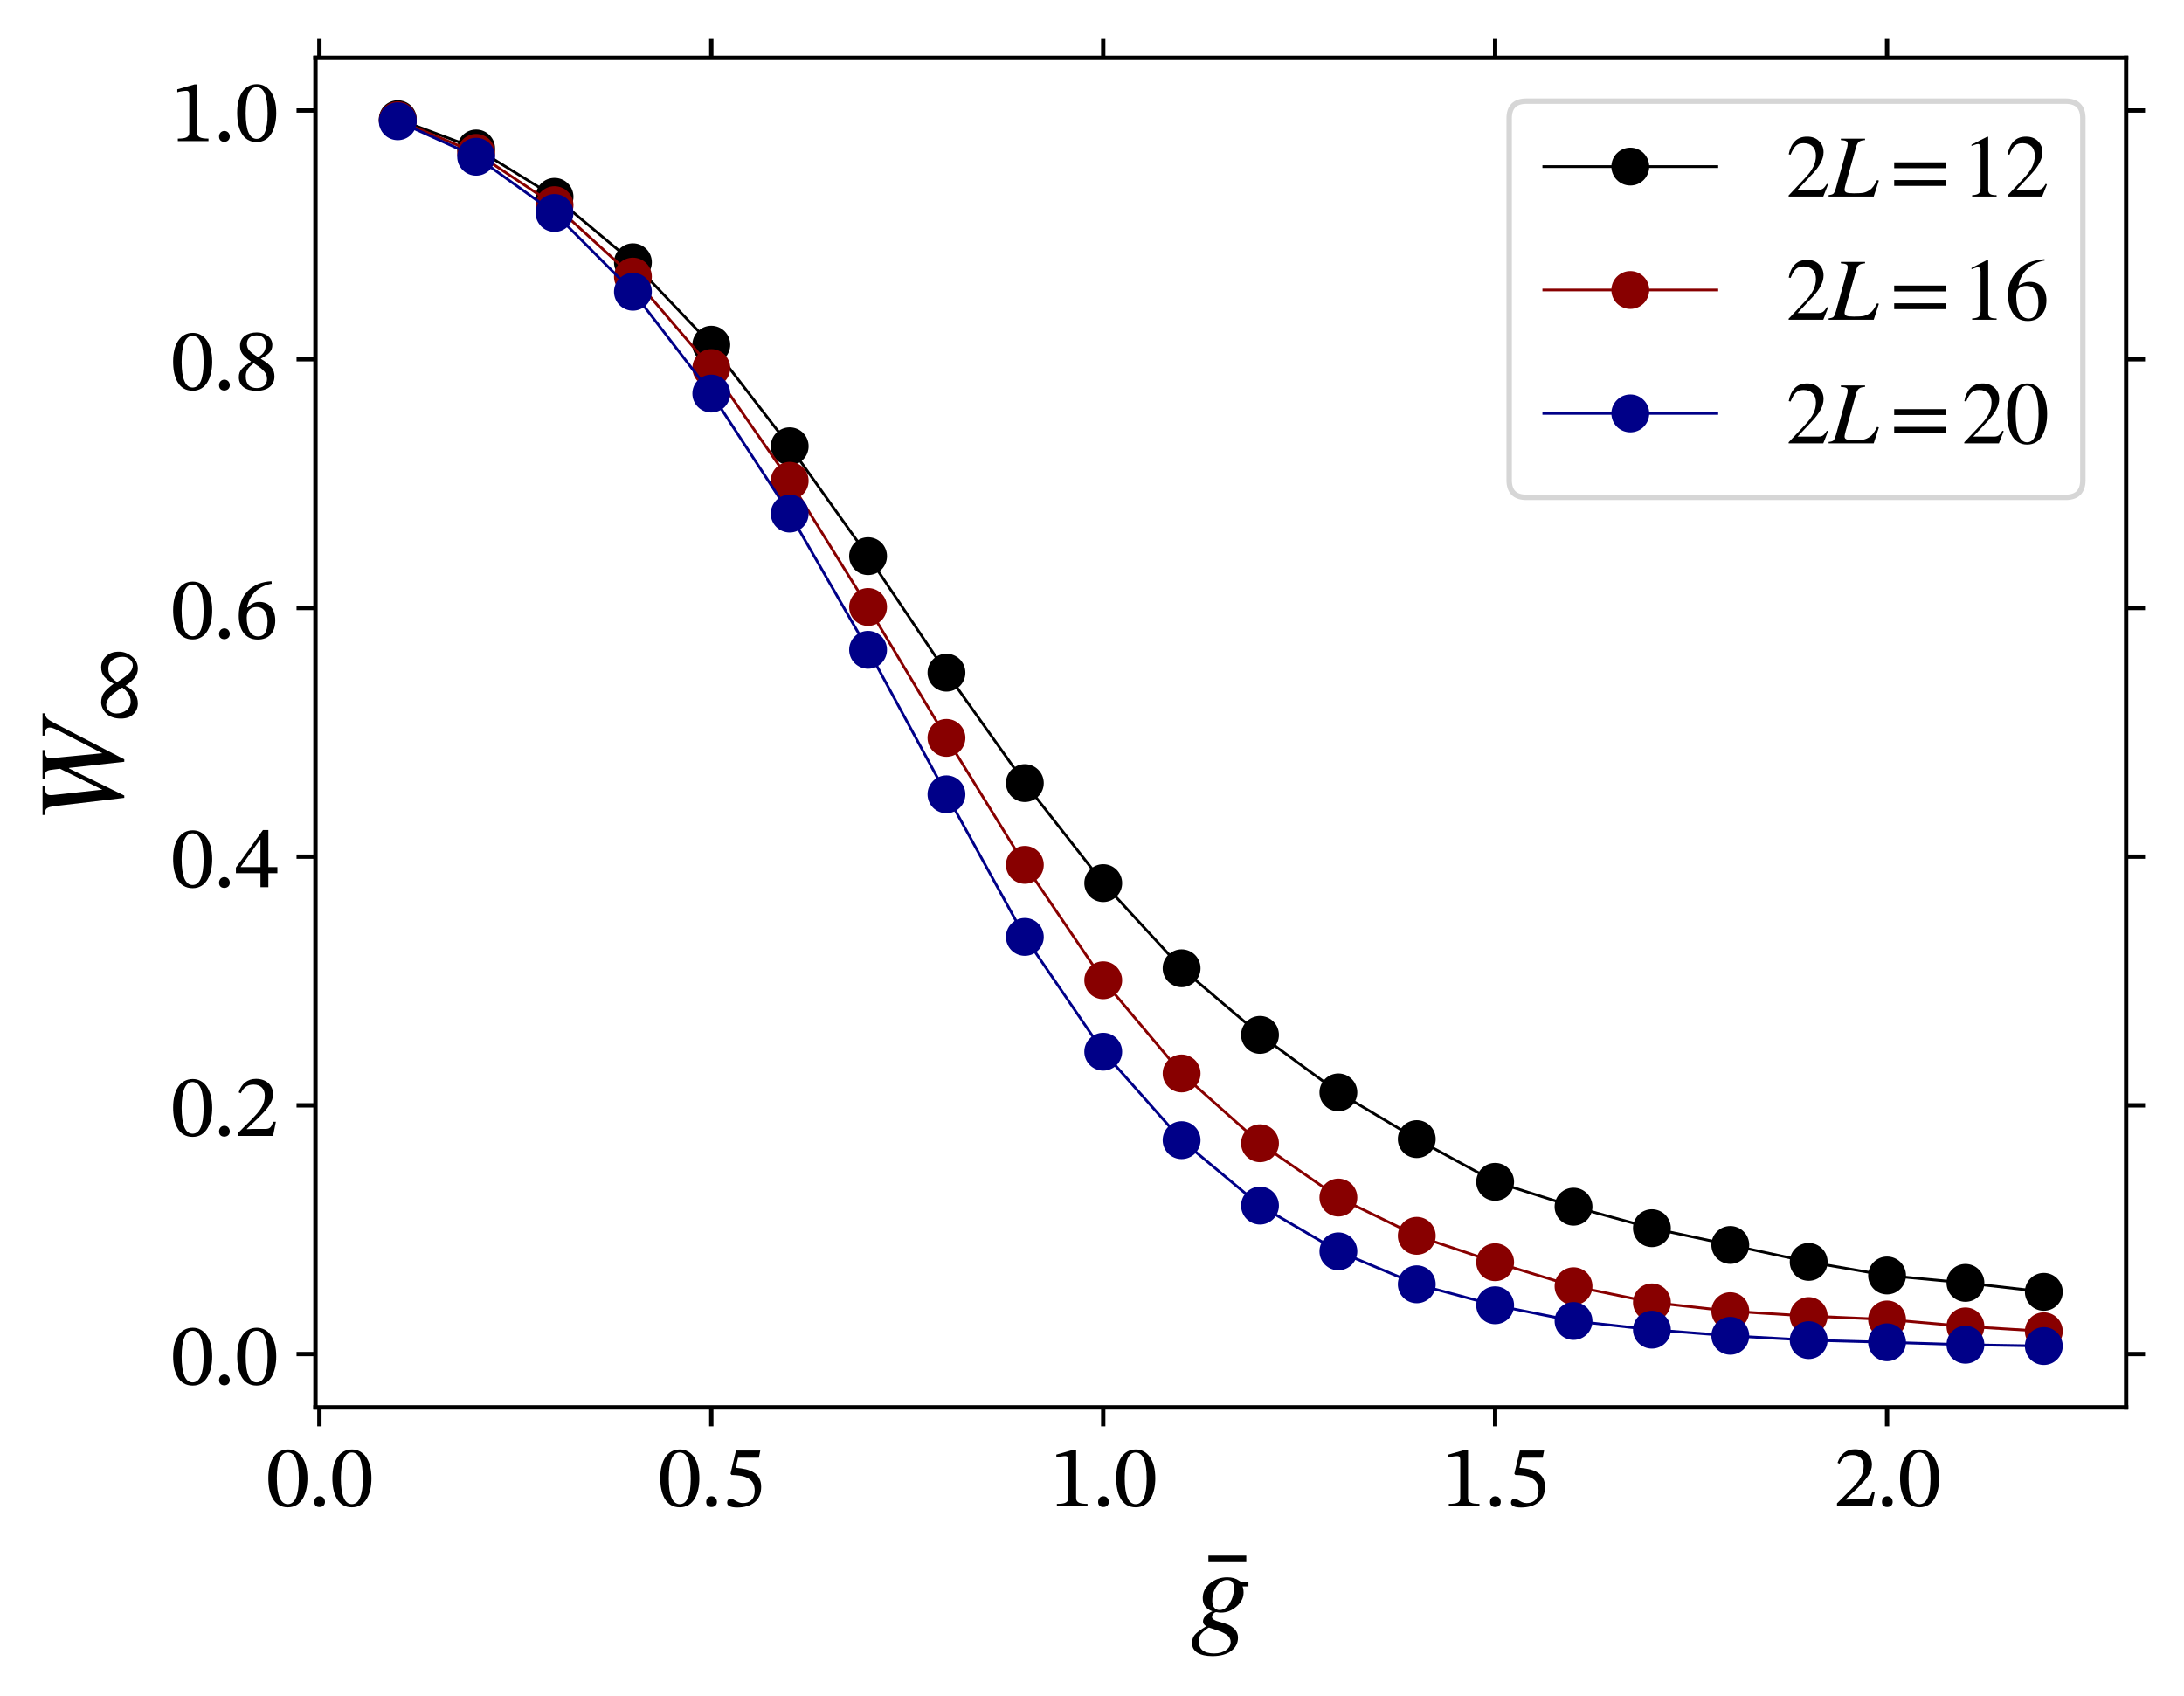 <?xml version="1.0" encoding="utf-8" standalone="no"?>
<!DOCTYPE svg PUBLIC "-//W3C//DTD SVG 1.1//EN"
  "http://www.w3.org/Graphics/SVG/1.1/DTD/svg11.dtd">
<svg xmlns:xlink="http://www.w3.org/1999/xlink" width="403.831pt" height="313.566pt" viewBox="0 0 403.831 313.566" xmlns="http://www.w3.org/2000/svg" version="1.1">
 <defs>
  <style type="text/css">*{stroke-linejoin: round; stroke-linecap: butt}</style>
 </defs>
 <g id="figure_1">
  <g id="patch_1">
   <path d="M 0 313.566 
L 403.831 313.566 
L 403.831 0 
L 0 0 
z
" style="fill: #ffffff"/>
  </g>
  <g id="axes_1">
   <g id="patch_2">
    <path d="M 58.331 260.18 
L 393.131 260.18 
L 393.131 10.7 
L 58.331 10.7 
z
" style="fill: #ffffff"/>
   </g>
   <g id="matplotlib.axis_1">
    <g id="xtick_1">
     <g id="line2d_1">
      <defs>
       <path id="m1bb005d17e" d="M 0 0 
L 0 3.5 
" style="stroke: #000000; stroke-width: 0.8"/>
      </defs>
      <g>
       <use xlink:href="#m1bb005d17e" x="59.055" y="260.18" style="stroke: #000000; stroke-width: 0.8"/>
      </g>
     </g>
     <g id="line2d_2">
      <defs>
       <path id="m3aa91ade0b" d="M 0 0 
L 0 -3.5 
" style="stroke: #000000; stroke-width: 0.8"/>
      </defs>
      <g>
       <use xlink:href="#m3aa91ade0b" x="59.055" y="10.7" style="stroke: #000000; stroke-width: 0.8"/>
      </g>
     </g>
     <g id="text_1">
      <!-- 0.0 -->
      <g transform="translate(49.175 278.475) scale(0.16 -0.16)">
       <defs>
        <path id="STIXTwoText-Regular-30" d="M 1581 -70 
C 2586 -70 2995 934 2995 2029 
C 2995 3347 2419 4109 1594 4109 
C 666 4109 173 3264 173 2048 
C 173 915 550 -70 1581 -70 
z
M 1581 160 
C 1069 160 787 774 787 2016 
C 787 3283 1069 3891 1574 3891 
C 2099 3891 2374 3290 2374 1990 
C 2374 762 2086 160 1581 160 
z
" transform="scale(0.016)"/>
        <path id="STIXTwoText-Regular-2e" d="M 774 -51 
C 1030 -51 1171 122 1171 320 
C 1171 538 1030 730 781 730 
C 544 730 397 544 397 326 
C 397 109 518 -51 774 -51 
z
" transform="scale(0.016)"/>
       </defs>
       <use xlink:href="#STIXTwoText-Regular-30"/>
       <use xlink:href="#STIXTwoText-Regular-2e" transform="translate(49.5 0)"/>
       <use xlink:href="#STIXTwoText-Regular-30" transform="translate(74 0)"/>
      </g>
     </g>
    </g>
    <g id="xtick_2">
     <g id="line2d_3">
      <g>
       <use xlink:href="#m1bb005d17e" x="131.523" y="260.18" style="stroke: #000000; stroke-width: 0.8"/>
      </g>
     </g>
     <g id="line2d_4">
      <g>
       <use xlink:href="#m3aa91ade0b" x="131.523" y="10.7" style="stroke: #000000; stroke-width: 0.8"/>
      </g>
     </g>
     <g id="text_2">
      <!-- 0.5 -->
      <g transform="translate(121.643 278.475) scale(0.16 -0.16)">
       <defs>
        <path id="STIXTwoText-Regular-35" d="M 1114 -83 
C 2131 -83 2835 416 2835 1402 
C 2835 2406 2048 2707 992 2784 
L 1165 3514 
L 2669 3514 
L 2771 4032 
L 1018 4032 
L 621 2362 
L 698 2266 
C 1542 2246 2368 2093 2368 1146 
C 2368 480 1965 237 1510 237 
C 1101 237 890 550 634 550 
C 474 550 378 422 378 275 
C 378 38 621 -83 1114 -83 
z
" transform="scale(0.016)"/>
       </defs>
       <use xlink:href="#STIXTwoText-Regular-30"/>
       <use xlink:href="#STIXTwoText-Regular-2e" transform="translate(49.5 0)"/>
       <use xlink:href="#STIXTwoText-Regular-35" transform="translate(74 0)"/>
      </g>
     </g>
    </g>
    <g id="xtick_3">
     <g id="line2d_5">
      <g>
       <use xlink:href="#m1bb005d17e" x="203.99" y="260.18" style="stroke: #000000; stroke-width: 0.8"/>
      </g>
     </g>
     <g id="line2d_6">
      <g>
       <use xlink:href="#m3aa91ade0b" x="203.99" y="10.7" style="stroke: #000000; stroke-width: 0.8"/>
      </g>
     </g>
     <g id="text_3">
      <!-- 1.0 -->
      <g transform="translate(194.11 278.475) scale(0.16 -0.16)">
       <defs>
        <path id="STIXTwoText-Regular-31" d="M 2726 0 
L 2726 179 
C 2138 179 1901 294 1901 608 
L 1901 4090 
L 1715 4090 
L 474 3738 
L 474 3526 
C 672 3590 998 3629 1126 3629 
C 1286 3629 1338 3539 1338 3315 
L 1338 608 
C 1338 288 1114 179 512 179 
L 512 0 
L 2726 0 
z
" transform="scale(0.016)"/>
       </defs>
       <use xlink:href="#STIXTwoText-Regular-31"/>
       <use xlink:href="#STIXTwoText-Regular-2e" transform="translate(49.5 0)"/>
       <use xlink:href="#STIXTwoText-Regular-30" transform="translate(74 0)"/>
      </g>
     </g>
    </g>
    <g id="xtick_4">
     <g id="line2d_7">
      <g>
       <use xlink:href="#m1bb005d17e" x="276.458" y="260.18" style="stroke: #000000; stroke-width: 0.8"/>
      </g>
     </g>
     <g id="line2d_8">
      <g>
       <use xlink:href="#m3aa91ade0b" x="276.458" y="10.7" style="stroke: #000000; stroke-width: 0.8"/>
      </g>
     </g>
     <g id="text_4">
      <!-- 1.5 -->
      <g transform="translate(266.578 278.475) scale(0.16 -0.16)">
       <use xlink:href="#STIXTwoText-Regular-31"/>
       <use xlink:href="#STIXTwoText-Regular-2e" transform="translate(49.5 0)"/>
       <use xlink:href="#STIXTwoText-Regular-35" transform="translate(74 0)"/>
      </g>
     </g>
    </g>
    <g id="xtick_5">
     <g id="line2d_9">
      <g>
       <use xlink:href="#m1bb005d17e" x="348.925" y="260.18" style="stroke: #000000; stroke-width: 0.8"/>
      </g>
     </g>
     <g id="line2d_10">
      <g>
       <use xlink:href="#m3aa91ade0b" x="348.925" y="10.7" style="stroke: #000000; stroke-width: 0.8"/>
      </g>
     </g>
     <g id="text_5">
      <!-- 2.0 -->
      <g transform="translate(339.045 278.475) scale(0.16 -0.16)">
       <defs>
        <path id="STIXTwoText-Regular-32" d="M 2765 0 
L 2970 1024 
L 2784 1024 
C 2637 640 2554 506 2214 506 
L 1325 506 
L 877 486 
L 877 518 
L 1722 1318 
C 2400 2003 2765 2445 2765 3014 
C 2765 3686 2259 4122 1536 4122 
C 915 4122 480 3763 282 3142 
L 435 3078 
C 672 3558 954 3706 1370 3706 
C 1862 3706 2170 3398 2170 2918 
C 2170 2246 1850 1843 1216 1190 
L 243 218 
L 243 0 
L 2765 0 
z
" transform="scale(0.016)"/>
       </defs>
       <use xlink:href="#STIXTwoText-Regular-32"/>
       <use xlink:href="#STIXTwoText-Regular-2e" transform="translate(49.5 0)"/>
       <use xlink:href="#STIXTwoText-Regular-30" transform="translate(74 0)"/>
      </g>
     </g>
    </g>
    <g id="text_6">
     <!-- $\bar{g}$ -->
     <g transform="translate(220.231 301.526) scale(0.22 -0.22)">
      <defs>
       <path id="STIXGeneral-Regular-304" d="M -474 3501 
L -2464 3501 
L -2464 3846 
L -474 3846 
L -474 3501 
z
" transform="scale(0.016)"/>
       <path id="STIXGeneral-Italic-67" d="M 3014 2342 
L 2701 2342 
Q 2758 2227 2758 2016 
Q 2758 1613 2390 1289 
Q 2022 966 1574 966 
Q 1459 966 1376 986 
Q 1357 992 1331 992 
Q 1248 992 1174 909 
Q 1101 826 1101 730 
Q 1101 576 1555 461 
Q 2464 243 2464 -352 
Q 2464 -781 2105 -1049 
Q 1747 -1318 1120 -1318 
Q 621 -1318 336 -1142 
Q 51 -966 51 -627 
Q 51 -378 195 -202 
Q 339 -26 800 250 
Q 627 352 627 499 
Q 627 806 1120 1037 
Q 614 1216 614 1728 
Q 614 2202 1004 2512 
Q 1395 2822 1901 2822 
Q 2272 2822 2528 2643 
Q 2598 2592 2630 2592 
L 3014 2592 
L 3014 2342 
z
M 2253 2227 
Q 2253 2477 2166 2579 
Q 2080 2682 1894 2682 
Q 1587 2682 1350 2362 
Q 1114 2042 1114 1581 
Q 1114 1357 1216 1229 
Q 1318 1101 1498 1101 
Q 1818 1101 2042 1478 
Q 2253 1837 2253 2227 
z
M 2080 -576 
Q 2080 -352 1878 -201 
Q 1677 -51 1165 109 
Q 1011 154 947 179 
Q 902 179 752 57 
Q 602 -64 531 -154 
Q 403 -314 403 -525 
Q 403 -1178 1216 -1178 
Q 1594 -1178 1837 -1002 
Q 2080 -826 2080 -576 
z
" transform="scale(0.016)"/>
      </defs>
      <use xlink:href="#STIXGeneral-Regular-304" transform="translate(54 1.906)"/>
      <use xlink:href="#STIXGeneral-Italic-67" transform="translate(0 0.016)"/>
     </g>
    </g>
   </g>
   <g id="matplotlib.axis_2">
    <g id="ytick_1">
     <g id="line2d_11">
      <defs>
       <path id="mccb7b31d83" d="M 0 0 
L -3.5 0 
" style="stroke: #000000; stroke-width: 0.8"/>
      </defs>
      <g>
       <use xlink:href="#mccb7b31d83" x="58.331" y="250.323" style="stroke: #000000; stroke-width: 0.8"/>
      </g>
     </g>
     <g id="line2d_12">
      <defs>
       <path id="mb9c8714ff2" d="M 0 0 
L 3.5 0 
" style="stroke: #000000; stroke-width: 0.8"/>
      </defs>
      <g>
       <use xlink:href="#mb9c8714ff2" x="393.131" y="250.323" style="stroke: #000000; stroke-width: 0.8"/>
      </g>
     </g>
     <g id="text_7">
      <!-- 0.0 -->
      <g transform="translate(31.571 255.971) scale(0.16 -0.16)">
       <use xlink:href="#STIXTwoText-Regular-30"/>
       <use xlink:href="#STIXTwoText-Regular-2e" transform="translate(49.5 0)"/>
       <use xlink:href="#STIXTwoText-Regular-30" transform="translate(74 0)"/>
      </g>
     </g>
    </g>
    <g id="ytick_2">
     <g id="line2d_13">
      <g>
       <use xlink:href="#mccb7b31d83" x="58.331" y="204.345" style="stroke: #000000; stroke-width: 0.8"/>
      </g>
     </g>
     <g id="line2d_14">
      <g>
       <use xlink:href="#mb9c8714ff2" x="393.131" y="204.345" style="stroke: #000000; stroke-width: 0.8"/>
      </g>
     </g>
     <g id="text_8">
      <!-- 0.2 -->
      <g transform="translate(31.571 209.992) scale(0.16 -0.16)">
       <use xlink:href="#STIXTwoText-Regular-30"/>
       <use xlink:href="#STIXTwoText-Regular-2e" transform="translate(49.5 0)"/>
       <use xlink:href="#STIXTwoText-Regular-32" transform="translate(74 0)"/>
      </g>
     </g>
    </g>
    <g id="ytick_3">
     <g id="line2d_15">
      <g>
       <use xlink:href="#mccb7b31d83" x="58.331" y="158.366" style="stroke: #000000; stroke-width: 0.8"/>
      </g>
     </g>
     <g id="line2d_16">
      <g>
       <use xlink:href="#mb9c8714ff2" x="393.131" y="158.366" style="stroke: #000000; stroke-width: 0.8"/>
      </g>
     </g>
     <g id="text_9">
      <!-- 0.4 -->
      <g transform="translate(31.571 164.014) scale(0.16 -0.16)">
       <defs>
        <path id="STIXTwoText-Regular-34" d="M 2426 0 
L 2426 1011 
L 3078 1011 
L 3078 1453 
L 2426 1453 
L 2426 4128 
L 2035 4128 
L 83 1414 
L 83 1011 
L 1856 1011 
L 1856 0 
L 2426 0 
z
M 435 1478 
L 1830 3430 
L 1856 3430 
L 1856 1453 
L 435 1453 
L 435 1478 
z
" transform="scale(0.016)"/>
       </defs>
       <use xlink:href="#STIXTwoText-Regular-30"/>
       <use xlink:href="#STIXTwoText-Regular-2e" transform="translate(49.5 0)"/>
       <use xlink:href="#STIXTwoText-Regular-34" transform="translate(74 0)"/>
      </g>
     </g>
    </g>
    <g id="ytick_4">
     <g id="line2d_17">
      <g>
       <use xlink:href="#mccb7b31d83" x="58.331" y="112.388" style="stroke: #000000; stroke-width: 0.8"/>
      </g>
     </g>
     <g id="line2d_18">
      <g>
       <use xlink:href="#mb9c8714ff2" x="393.131" y="112.388" style="stroke: #000000; stroke-width: 0.8"/>
      </g>
     </g>
     <g id="text_10">
      <!-- 0.6 -->
      <g transform="translate(31.571 118.035) scale(0.16 -0.16)">
       <defs>
        <path id="STIXTwoText-Regular-36" d="M 1658 -77 
C 2464 -77 2925 429 2925 1299 
C 2925 2138 2470 2643 1773 2643 
C 1440 2643 1203 2502 941 2246 
L 896 2253 
C 1056 3187 1773 3814 2669 3949 
L 2656 4134 
C 1280 4077 288 3187 288 1645 
C 288 704 704 -77 1658 -77 
z
M 1683 147 
C 1126 147 864 717 864 1510 
C 864 2067 1210 2272 1581 2272 
C 2112 2272 2368 1824 2368 1248 
C 2368 435 2112 147 1683 147 
z
" transform="scale(0.016)"/>
       </defs>
       <use xlink:href="#STIXTwoText-Regular-30"/>
       <use xlink:href="#STIXTwoText-Regular-2e" transform="translate(49.5 0)"/>
       <use xlink:href="#STIXTwoText-Regular-36" transform="translate(74 0)"/>
      </g>
     </g>
    </g>
    <g id="ytick_5">
     <g id="line2d_19">
      <g>
       <use xlink:href="#mccb7b31d83" x="58.331" y="66.409" style="stroke: #000000; stroke-width: 0.8"/>
      </g>
     </g>
     <g id="line2d_20">
      <g>
       <use xlink:href="#mb9c8714ff2" x="393.131" y="66.409" style="stroke: #000000; stroke-width: 0.8"/>
      </g>
     </g>
     <g id="text_11">
      <!-- 0.8 -->
      <g transform="translate(31.571 72.057) scale(0.16 -0.16)">
       <defs>
        <path id="STIXTwoText-Regular-38" d="M 1574 -77 
C 2336 -77 2867 288 2867 960 
C 2867 1472 2630 1779 1888 2234 
L 1888 2253 
C 2483 2579 2714 2790 2714 3258 
C 2714 3763 2227 4141 1594 4141 
C 890 4141 378 3776 378 3194 
C 378 2758 518 2496 1171 2042 
L 1171 2022 
C 576 1626 294 1421 294 909 
C 294 256 832 -77 1574 -77 
z
M 1370 1920 
C 2138 1421 2330 1184 2330 774 
C 2330 339 1997 122 1600 122 
C 1114 122 794 384 794 960 
C 794 1402 998 1626 1370 1920 
z
M 1690 2355 
C 1120 2701 877 2931 877 3309 
C 877 3699 1146 3930 1581 3930 
C 1990 3930 2240 3693 2240 3270 
C 2240 2861 2112 2611 1690 2355 
z
" transform="scale(0.016)"/>
       </defs>
       <use xlink:href="#STIXTwoText-Regular-30"/>
       <use xlink:href="#STIXTwoText-Regular-2e" transform="translate(49.5 0)"/>
       <use xlink:href="#STIXTwoText-Regular-38" transform="translate(74 0)"/>
      </g>
     </g>
    </g>
    <g id="ytick_6">
     <g id="line2d_21">
      <g>
       <use xlink:href="#mccb7b31d83" x="58.331" y="20.431" style="stroke: #000000; stroke-width: 0.8"/>
      </g>
     </g>
     <g id="line2d_22">
      <g>
       <use xlink:href="#mb9c8714ff2" x="393.131" y="20.431" style="stroke: #000000; stroke-width: 0.8"/>
      </g>
     </g>
     <g id="text_12">
      <!-- 1.0 -->
      <g transform="translate(31.571 26.079) scale(0.16 -0.16)">
       <use xlink:href="#STIXTwoText-Regular-31"/>
       <use xlink:href="#STIXTwoText-Regular-2e" transform="translate(49.5 0)"/>
       <use xlink:href="#STIXTwoText-Regular-30" transform="translate(74 0)"/>
      </g>
     </g>
    </g>
    <g id="text_13">
     <!-- $W_\infty$ -->
     <g transform="translate(22.731 152.27) rotate(-90) scale(0.22 -0.22)">
      <defs>
       <path id="STIXGeneral-Italic-57" d="M 5798 4179 
L 5798 4077 
Q 5613 4019 5526 3936 
Q 5440 3853 5306 3597 
L 3379 -115 
L 3251 -115 
L 2931 2784 
L 2899 2784 
L 1478 -115 
L 1357 -115 
L 966 3174 
Q 915 3622 883 3766 
Q 851 3910 781 3981 
Q 717 4045 454 4077 
L 454 4179 
L 1958 4179 
L 1958 4077 
Q 1696 4051 1597 3987 
Q 1498 3923 1498 3750 
Q 1498 3667 1504 3622 
L 1786 1037 
L 2886 3264 
L 2835 3680 
Q 2810 3923 2723 3993 
Q 2637 4064 2355 4077 
L 2355 4179 
L 3866 4179 
L 3866 4077 
Q 3616 4051 3523 3987 
Q 3430 3923 3430 3770 
Q 3430 3750 3436 3715 
Q 3443 3680 3443 3674 
L 3699 1037 
L 4902 3373 
Q 5050 3654 5050 3808 
Q 5050 4070 4621 4077 
L 4621 4179 
L 5798 4179 
z
" transform="scale(0.016)"/>
       <path id="STIXGeneral-Regular-221e" d="M 5466 1421 
Q 5466 902 5114 451 
Q 4762 0 4198 0 
Q 3827 0 3529 227 
Q 3232 454 2912 928 
Q 2451 0 1574 0 
Q 1120 0 784 329 
Q 448 659 448 1280 
Q 448 1613 541 1881 
Q 634 2150 771 2307 
Q 909 2464 1081 2569 
Q 1254 2675 1398 2713 
Q 1542 2752 1670 2752 
Q 2054 2752 2345 2569 
Q 2637 2387 3066 1811 
Q 3328 2285 3593 2518 
Q 3859 2752 4301 2752 
Q 4768 2752 5117 2390 
Q 5466 2029 5466 1421 
z
M 3194 1568 
L 3194 1549 
Q 3565 941 3846 659 
Q 4128 378 4442 378 
Q 4710 378 4896 605 
Q 5082 832 5082 1139 
Q 5082 1594 4842 1904 
Q 4602 2214 4192 2214 
Q 3994 2214 3830 2160 
Q 3667 2106 3539 1984 
Q 3411 1862 3353 1792 
Q 3296 1722 3194 1568 
z
M 2771 1158 
L 2771 1178 
Q 2406 1779 2096 2076 
Q 1786 2374 1472 2374 
Q 1203 2374 1017 2147 
Q 832 1920 832 1613 
Q 832 1178 1075 858 
Q 1318 538 1722 538 
Q 1920 538 2093 595 
Q 2266 653 2400 765 
Q 2534 877 2608 957 
Q 2682 1037 2771 1158 
z
" transform="scale(0.016)"/>
      </defs>
      <use xlink:href="#STIXGeneral-Italic-57" transform="translate(0 0.703)"/>
      <use xlink:href="#STIXGeneral-Regular-221e" transform="translate(83.3 -12.525) scale(0.7)"/>
     </g>
    </g>
   </g>
   <g id="line2d_23">
    <path d="M 73.549 22.04 
L 88.042 27.447 
L 102.536 36.38 
L 117.029 48.481 
L 131.523 63.728 
L 146.016 82.497 
L 160.51 102.816 
L 175.003 124.354 
L 189.497 144.765 
L 203.99 163.259 
L 218.484 179 
L 232.977 191.317 
L 247.471 201.947 
L 261.964 210.584 
L 276.458 218.481 
L 290.951 223.074 
L 305.445 227.051 
L 319.938 230.152 
L 334.432 233.282 
L 348.925 235.795 
L 363.419 237.163 
L 377.912 238.818 
" clip-path="url(#pb3cb39cb91)" style="fill: none; stroke: #000000; stroke-width: 0.5; stroke-linecap: square"/>
    <defs>
     <path id="m456d8b85c4" d="M 0 3 
C 0.796 3 1.559 2.684 2.121 2.121 
C 2.684 1.559 3 0.796 3 0 
C 3 -0.796 2.684 -1.559 2.121 -2.121 
C 1.559 -2.684 0.796 -3 0 -3 
C -0.796 -3 -1.559 -2.684 -2.121 -2.121 
C -2.684 -1.559 -3 -0.796 -3 0 
C -3 0.796 -2.684 1.559 -2.121 2.121 
C -1.559 2.684 -0.796 3 0 3 
z
" style="stroke: #000000"/>
    </defs>
    <g clip-path="url(#pb3cb39cb91)">
     <use xlink:href="#m456d8b85c4" x="73.549" y="22.04" style="stroke: #000000"/>
     <use xlink:href="#m456d8b85c4" x="88.042" y="27.447" style="stroke: #000000"/>
     <use xlink:href="#m456d8b85c4" x="102.536" y="36.38" style="stroke: #000000"/>
     <use xlink:href="#m456d8b85c4" x="117.029" y="48.481" style="stroke: #000000"/>
     <use xlink:href="#m456d8b85c4" x="131.523" y="63.728" style="stroke: #000000"/>
     <use xlink:href="#m456d8b85c4" x="146.016" y="82.497" style="stroke: #000000"/>
     <use xlink:href="#m456d8b85c4" x="160.51" y="102.816" style="stroke: #000000"/>
     <use xlink:href="#m456d8b85c4" x="175.003" y="124.354" style="stroke: #000000"/>
     <use xlink:href="#m456d8b85c4" x="189.497" y="144.765" style="stroke: #000000"/>
     <use xlink:href="#m456d8b85c4" x="203.99" y="163.259" style="stroke: #000000"/>
     <use xlink:href="#m456d8b85c4" x="218.484" y="179" style="stroke: #000000"/>
     <use xlink:href="#m456d8b85c4" x="232.977" y="191.317" style="stroke: #000000"/>
     <use xlink:href="#m456d8b85c4" x="247.471" y="201.947" style="stroke: #000000"/>
     <use xlink:href="#m456d8b85c4" x="261.964" y="210.584" style="stroke: #000000"/>
     <use xlink:href="#m456d8b85c4" x="276.458" y="218.481" style="stroke: #000000"/>
     <use xlink:href="#m456d8b85c4" x="290.951" y="223.074" style="stroke: #000000"/>
     <use xlink:href="#m456d8b85c4" x="305.445" y="227.051" style="stroke: #000000"/>
     <use xlink:href="#m456d8b85c4" x="319.938" y="230.152" style="stroke: #000000"/>
     <use xlink:href="#m456d8b85c4" x="334.432" y="233.282" style="stroke: #000000"/>
     <use xlink:href="#m456d8b85c4" x="348.925" y="235.795" style="stroke: #000000"/>
     <use xlink:href="#m456d8b85c4" x="363.419" y="237.163" style="stroke: #000000"/>
     <use xlink:href="#m456d8b85c4" x="377.912" y="238.818" style="stroke: #000000"/>
    </g>
   </g>
   <g id="line2d_24">
    <path d="M 73.549 22.226 
L 88.042 28.26 
L 102.536 37.925 
L 117.029 51.133 
L 131.523 68.039 
L 146.016 88.888 
L 160.51 112.212 
L 175.003 136.411 
L 189.497 159.884 
L 203.99 181.219 
L 218.484 198.447 
L 232.977 211.349 
L 247.471 221.386 
L 261.964 228.46 
L 276.458 233.341 
L 290.951 237.779 
L 305.445 240.768 
L 319.938 242.392 
L 334.432 243.294 
L 348.925 243.925 
L 363.419 245.208 
L 377.912 246.106 
" clip-path="url(#pb3cb39cb91)" style="fill: none; stroke: #880000; stroke-width: 0.5; stroke-linecap: square"/>
    <defs>
     <path id="m715b03e1ee" d="M 0 3 
C 0.796 3 1.559 2.684 2.121 2.121 
C 2.684 1.559 3 0.796 3 0 
C 3 -0.796 2.684 -1.559 2.121 -2.121 
C 1.559 -2.684 0.796 -3 0 -3 
C -0.796 -3 -1.559 -2.684 -2.121 -2.121 
C -2.684 -1.559 -3 -0.796 -3 0 
C -3 0.796 -2.684 1.559 -2.121 2.121 
C -1.559 2.684 -0.796 3 0 3 
z
" style="stroke: #880000"/>
    </defs>
    <g clip-path="url(#pb3cb39cb91)">
     <use xlink:href="#m715b03e1ee" x="73.549" y="22.226" style="fill: #880000; stroke: #880000"/>
     <use xlink:href="#m715b03e1ee" x="88.042" y="28.26" style="fill: #880000; stroke: #880000"/>
     <use xlink:href="#m715b03e1ee" x="102.536" y="37.925" style="fill: #880000; stroke: #880000"/>
     <use xlink:href="#m715b03e1ee" x="117.029" y="51.133" style="fill: #880000; stroke: #880000"/>
     <use xlink:href="#m715b03e1ee" x="131.523" y="68.039" style="fill: #880000; stroke: #880000"/>
     <use xlink:href="#m715b03e1ee" x="146.016" y="88.888" style="fill: #880000; stroke: #880000"/>
     <use xlink:href="#m715b03e1ee" x="160.51" y="112.212" style="fill: #880000; stroke: #880000"/>
     <use xlink:href="#m715b03e1ee" x="175.003" y="136.411" style="fill: #880000; stroke: #880000"/>
     <use xlink:href="#m715b03e1ee" x="189.497" y="159.884" style="fill: #880000; stroke: #880000"/>
     <use xlink:href="#m715b03e1ee" x="203.99" y="181.219" style="fill: #880000; stroke: #880000"/>
     <use xlink:href="#m715b03e1ee" x="218.484" y="198.447" style="fill: #880000; stroke: #880000"/>
     <use xlink:href="#m715b03e1ee" x="232.977" y="211.349" style="fill: #880000; stroke: #880000"/>
     <use xlink:href="#m715b03e1ee" x="247.471" y="221.386" style="fill: #880000; stroke: #880000"/>
     <use xlink:href="#m715b03e1ee" x="261.964" y="228.46" style="fill: #880000; stroke: #880000"/>
     <use xlink:href="#m715b03e1ee" x="276.458" y="233.341" style="fill: #880000; stroke: #880000"/>
     <use xlink:href="#m715b03e1ee" x="290.951" y="237.779" style="fill: #880000; stroke: #880000"/>
     <use xlink:href="#m715b03e1ee" x="305.445" y="240.768" style="fill: #880000; stroke: #880000"/>
     <use xlink:href="#m715b03e1ee" x="319.938" y="242.392" style="fill: #880000; stroke: #880000"/>
     <use xlink:href="#m715b03e1ee" x="334.432" y="243.294" style="fill: #880000; stroke: #880000"/>
     <use xlink:href="#m715b03e1ee" x="348.925" y="243.925" style="fill: #880000; stroke: #880000"/>
     <use xlink:href="#m715b03e1ee" x="363.419" y="245.208" style="fill: #880000; stroke: #880000"/>
     <use xlink:href="#m715b03e1ee" x="377.912" y="246.106" style="fill: #880000; stroke: #880000"/>
    </g>
   </g>
   <g id="line2d_25">
    <path d="M 73.549 22.416 
L 88.042 28.974 
L 102.536 39.373 
L 117.029 53.936 
L 131.523 72.759 
L 146.016 94.947 
L 160.51 120.129 
L 175.003 146.846 
L 189.497 173.203 
L 203.99 194.426 
L 218.484 210.778 
L 232.977 222.873 
L 247.471 231.331 
L 261.964 237.424 
L 276.458 241.301 
L 290.951 244.208 
L 305.445 245.817 
L 319.938 246.949 
L 334.432 247.748 
L 348.925 248.146 
L 363.419 248.597 
L 377.912 248.84 
" clip-path="url(#pb3cb39cb91)" style="fill: none; stroke: #000088; stroke-width: 0.5; stroke-linecap: square"/>
    <defs>
     <path id="m293113cf80" d="M 0 3 
C 0.796 3 1.559 2.684 2.121 2.121 
C 2.684 1.559 3 0.796 3 0 
C 3 -0.796 2.684 -1.559 2.121 -2.121 
C 1.559 -2.684 0.796 -3 0 -3 
C -0.796 -3 -1.559 -2.684 -2.121 -2.121 
C -2.684 -1.559 -3 -0.796 -3 0 
C -3 0.796 -2.684 1.559 -2.121 2.121 
C -1.559 2.684 -0.796 3 0 3 
z
" style="stroke: #000088"/>
    </defs>
    <g clip-path="url(#pb3cb39cb91)">
     <use xlink:href="#m293113cf80" x="73.549" y="22.416" style="fill: #000088; stroke: #000088"/>
     <use xlink:href="#m293113cf80" x="88.042" y="28.974" style="fill: #000088; stroke: #000088"/>
     <use xlink:href="#m293113cf80" x="102.536" y="39.373" style="fill: #000088; stroke: #000088"/>
     <use xlink:href="#m293113cf80" x="117.029" y="53.936" style="fill: #000088; stroke: #000088"/>
     <use xlink:href="#m293113cf80" x="131.523" y="72.759" style="fill: #000088; stroke: #000088"/>
     <use xlink:href="#m293113cf80" x="146.016" y="94.947" style="fill: #000088; stroke: #000088"/>
     <use xlink:href="#m293113cf80" x="160.51" y="120.129" style="fill: #000088; stroke: #000088"/>
     <use xlink:href="#m293113cf80" x="175.003" y="146.846" style="fill: #000088; stroke: #000088"/>
     <use xlink:href="#m293113cf80" x="189.497" y="173.203" style="fill: #000088; stroke: #000088"/>
     <use xlink:href="#m293113cf80" x="203.99" y="194.426" style="fill: #000088; stroke: #000088"/>
     <use xlink:href="#m293113cf80" x="218.484" y="210.778" style="fill: #000088; stroke: #000088"/>
     <use xlink:href="#m293113cf80" x="232.977" y="222.873" style="fill: #000088; stroke: #000088"/>
     <use xlink:href="#m293113cf80" x="247.471" y="231.331" style="fill: #000088; stroke: #000088"/>
     <use xlink:href="#m293113cf80" x="261.964" y="237.424" style="fill: #000088; stroke: #000088"/>
     <use xlink:href="#m293113cf80" x="276.458" y="241.301" style="fill: #000088; stroke: #000088"/>
     <use xlink:href="#m293113cf80" x="290.951" y="244.208" style="fill: #000088; stroke: #000088"/>
     <use xlink:href="#m293113cf80" x="305.445" y="245.817" style="fill: #000088; stroke: #000088"/>
     <use xlink:href="#m293113cf80" x="319.938" y="246.949" style="fill: #000088; stroke: #000088"/>
     <use xlink:href="#m293113cf80" x="334.432" y="247.748" style="fill: #000088; stroke: #000088"/>
     <use xlink:href="#m293113cf80" x="348.925" y="248.146" style="fill: #000088; stroke: #000088"/>
     <use xlink:href="#m293113cf80" x="363.419" y="248.597" style="fill: #000088; stroke: #000088"/>
     <use xlink:href="#m293113cf80" x="377.912" y="248.84" style="fill: #000088; stroke: #000088"/>
    </g>
   </g>
   <g id="patch_3">
    <path d="M 58.331 260.18 
L 58.331 10.7 
" style="fill: none; stroke: #000000; stroke-width: 0.8; stroke-linejoin: miter; stroke-linecap: square"/>
   </g>
   <g id="patch_4">
    <path d="M 393.131 260.18 
L 393.131 10.7 
" style="fill: none; stroke: #000000; stroke-width: 0.8; stroke-linejoin: miter; stroke-linecap: square"/>
   </g>
   <g id="patch_5">
    <path d="M 58.331 260.18 
L 393.131 260.18 
" style="fill: none; stroke: #000000; stroke-width: 0.8; stroke-linejoin: miter; stroke-linecap: square"/>
   </g>
   <g id="patch_6">
    <path d="M 58.331 10.7 
L 393.131 10.7 
" style="fill: none; stroke: #000000; stroke-width: 0.8; stroke-linejoin: miter; stroke-linecap: square"/>
   </g>
   <g id="legend_1">
    <g id="patch_7">
     <path d="M 282.251 91.945 
L 381.931 91.945 
Q 385.131 91.945 385.131 88.745 
L 385.131 21.9 
Q 385.131 18.7 381.931 18.7 
L 282.251 18.7 
Q 279.051 18.7 279.051 21.9 
L 279.051 88.745 
Q 279.051 91.945 282.251 91.945 
z
" style="fill: #ffffff; opacity: 0.8; stroke: #cccccc; stroke-linejoin: miter"/>
    </g>
    <g id="line2d_26">
     <path d="M 285.451 30.795 
L 301.451 30.795 
L 317.451 30.795 
" style="fill: none; stroke: #000000; stroke-width: 0.5; stroke-linecap: square"/>
     <g>
      <use xlink:href="#m456d8b85c4" x="301.451" y="30.795" style="stroke: #000000"/>
     </g>
    </g>
    <g id="text_14">
     <!-- $2L=12$ -->
     <g transform="translate(330.251 36.395) scale(0.16 -0.16)">
      <defs>
       <path id="STIXGeneral-Regular-32" d="M 3034 877 
L 2688 0 
L 186 0 
L 186 77 
L 1325 1286 
Q 1773 1754 1965 2144 
Q 2157 2534 2157 2950 
Q 2157 3379 1920 3616 
Q 1683 3853 1267 3853 
Q 922 3853 720 3673 
Q 518 3494 326 3021 
L 192 3053 
Q 301 3648 630 3987 
Q 960 4326 1523 4326 
Q 2054 4326 2380 4006 
Q 2707 3686 2707 3200 
Q 2707 2477 1888 1613 
L 832 486 
L 2330 486 
Q 2541 486 2665 569 
Q 2790 653 2944 915 
L 3034 877 
z
" transform="scale(0.016)"/>
       <path id="STIXGeneral-Italic-4c" d="M 3578 1152 
L 3206 0 
L -51 0 
L -51 102 
Q 218 128 301 211 
Q 384 294 474 602 
L 1254 3405 
Q 1325 3642 1325 3802 
Q 1325 3942 1225 4000 
Q 1126 4058 832 4077 
L 832 4179 
L 2579 4179 
L 2579 4077 
Q 2285 4058 2147 3955 
Q 2010 3853 1933 3584 
L 1165 838 
Q 1101 595 1101 493 
Q 1101 346 1241 288 
Q 1382 230 1773 230 
Q 2266 230 2480 275 
Q 2694 320 2925 474 
Q 3187 646 3450 1190 
L 3578 1152 
z
" transform="scale(0.016)"/>
       <path id="STIXGeneral-Regular-3d" d="M 4077 2048 
L 307 2048 
L 307 2470 
L 4077 2470 
L 4077 2048 
z
M 4077 768 
L 307 768 
L 307 1190 
L 4077 1190 
L 4077 768 
z
" transform="scale(0.016)"/>
       <path id="STIXGeneral-Regular-31" d="M 2522 0 
L 755 0 
L 755 96 
Q 1107 115 1235 227 
Q 1363 339 1363 608 
L 1363 3482 
Q 1363 3795 1171 3795 
Q 1082 3795 883 3718 
L 710 3654 
L 710 3744 
L 1856 4326 
L 1914 4307 
L 1914 486 
Q 1914 275 2042 185 
Q 2170 96 2522 96 
L 2522 0 
z
" transform="scale(0.016)"/>
      </defs>
      <use xlink:href="#STIXGeneral-Regular-32" transform="translate(0 0.406)"/>
      <use xlink:href="#STIXGeneral-Italic-4c" transform="translate(50 0.406)"/>
      <use xlink:href="#STIXGeneral-Regular-3d" transform="translate(120.04 0.406)"/>
      <use xlink:href="#STIXGeneral-Regular-31" transform="translate(202.98 0.406)"/>
      <use xlink:href="#STIXGeneral-Regular-32" transform="translate(252.98 0.406)"/>
     </g>
    </g>
    <g id="line2d_27">
     <path d="M 285.451 53.61 
L 301.451 53.61 
L 317.451 53.61 
" style="fill: none; stroke: #880000; stroke-width: 0.5; stroke-linecap: square"/>
     <g>
      <use xlink:href="#m715b03e1ee" x="301.451" y="53.61" style="fill: #880000; stroke: #880000"/>
     </g>
    </g>
    <g id="text_15">
     <!-- $2L=16$ -->
     <g transform="translate(330.251 59.21) scale(0.16 -0.16)">
      <defs>
       <path id="STIXGeneral-Regular-36" d="M 2854 4378 
L 2867 4275 
Q 2112 4154 1606 3664 
Q 1101 3174 973 2451 
Q 1344 2739 1786 2739 
Q 2349 2739 2672 2380 
Q 2995 2022 2995 1402 
Q 2995 774 2669 378 
Q 2291 -90 1651 -90 
Q 870 -90 518 557 
Q 218 1107 218 1786 
Q 218 2835 915 3552 
Q 1312 3962 1731 4131 
Q 2150 4301 2854 4378 
z
M 2419 1203 
Q 2419 2445 1555 2445 
Q 1235 2445 1024 2275 
Q 813 2106 813 1702 
Q 813 954 1046 522 
Q 1280 90 1722 90 
Q 2061 90 2240 394 
Q 2419 698 2419 1203 
z
" transform="scale(0.016)"/>
      </defs>
      <use xlink:href="#STIXGeneral-Regular-32" transform="translate(0 0.594)"/>
      <use xlink:href="#STIXGeneral-Italic-4c" transform="translate(50 0.594)"/>
      <use xlink:href="#STIXGeneral-Regular-3d" transform="translate(120.04 0.594)"/>
      <use xlink:href="#STIXGeneral-Regular-31" transform="translate(202.98 0.594)"/>
      <use xlink:href="#STIXGeneral-Regular-36" transform="translate(252.98 0.594)"/>
     </g>
    </g>
    <g id="line2d_28">
     <path d="M 285.451 76.425 
L 301.451 76.425 
L 317.451 76.425 
" style="fill: none; stroke: #000088; stroke-width: 0.5; stroke-linecap: square"/>
     <g>
      <use xlink:href="#m293113cf80" x="301.451" y="76.425" style="fill: #000088; stroke: #000088"/>
     </g>
    </g>
    <g id="text_16">
     <!-- $2L=20$ -->
     <g transform="translate(330.251 82.025) scale(0.16 -0.16)">
      <defs>
       <path id="STIXGeneral-Regular-30" d="M 3046 2112 
Q 3046 1683 2963 1302 
Q 2880 922 2717 602 
Q 2554 282 2266 96 
Q 1978 -90 1600 -90 
Q 1210 -90 915 108 
Q 621 307 461 640 
Q 301 973 227 1350 
Q 154 1728 154 2150 
Q 154 2746 301 3222 
Q 448 3699 790 4012 
Q 1133 4326 1626 4326 
Q 2253 4326 2649 3712 
Q 3046 3098 3046 2112 
z
M 2432 2080 
Q 2432 3091 2217 3625 
Q 2003 4160 1587 4160 
Q 1190 4160 979 3622 
Q 768 3085 768 2106 
Q 768 1120 979 598 
Q 1190 77 1600 77 
Q 2003 77 2217 598 
Q 2432 1120 2432 2080 
z
" transform="scale(0.016)"/>
      </defs>
      <use xlink:href="#STIXGeneral-Regular-32" transform="translate(0 0.406)"/>
      <use xlink:href="#STIXGeneral-Italic-4c" transform="translate(50 0.406)"/>
      <use xlink:href="#STIXGeneral-Regular-3d" transform="translate(120.04 0.406)"/>
      <use xlink:href="#STIXGeneral-Regular-32" transform="translate(202.98 0.406)"/>
      <use xlink:href="#STIXGeneral-Regular-30" transform="translate(252.98 0.406)"/>
     </g>
    </g>
   </g>
  </g>
 </g>
 <defs>
  <clipPath id="pb3cb39cb91">
   <rect x="58.331" y="10.7" width="334.8" height="249.48"/>
  </clipPath>
 </defs>
</svg>
